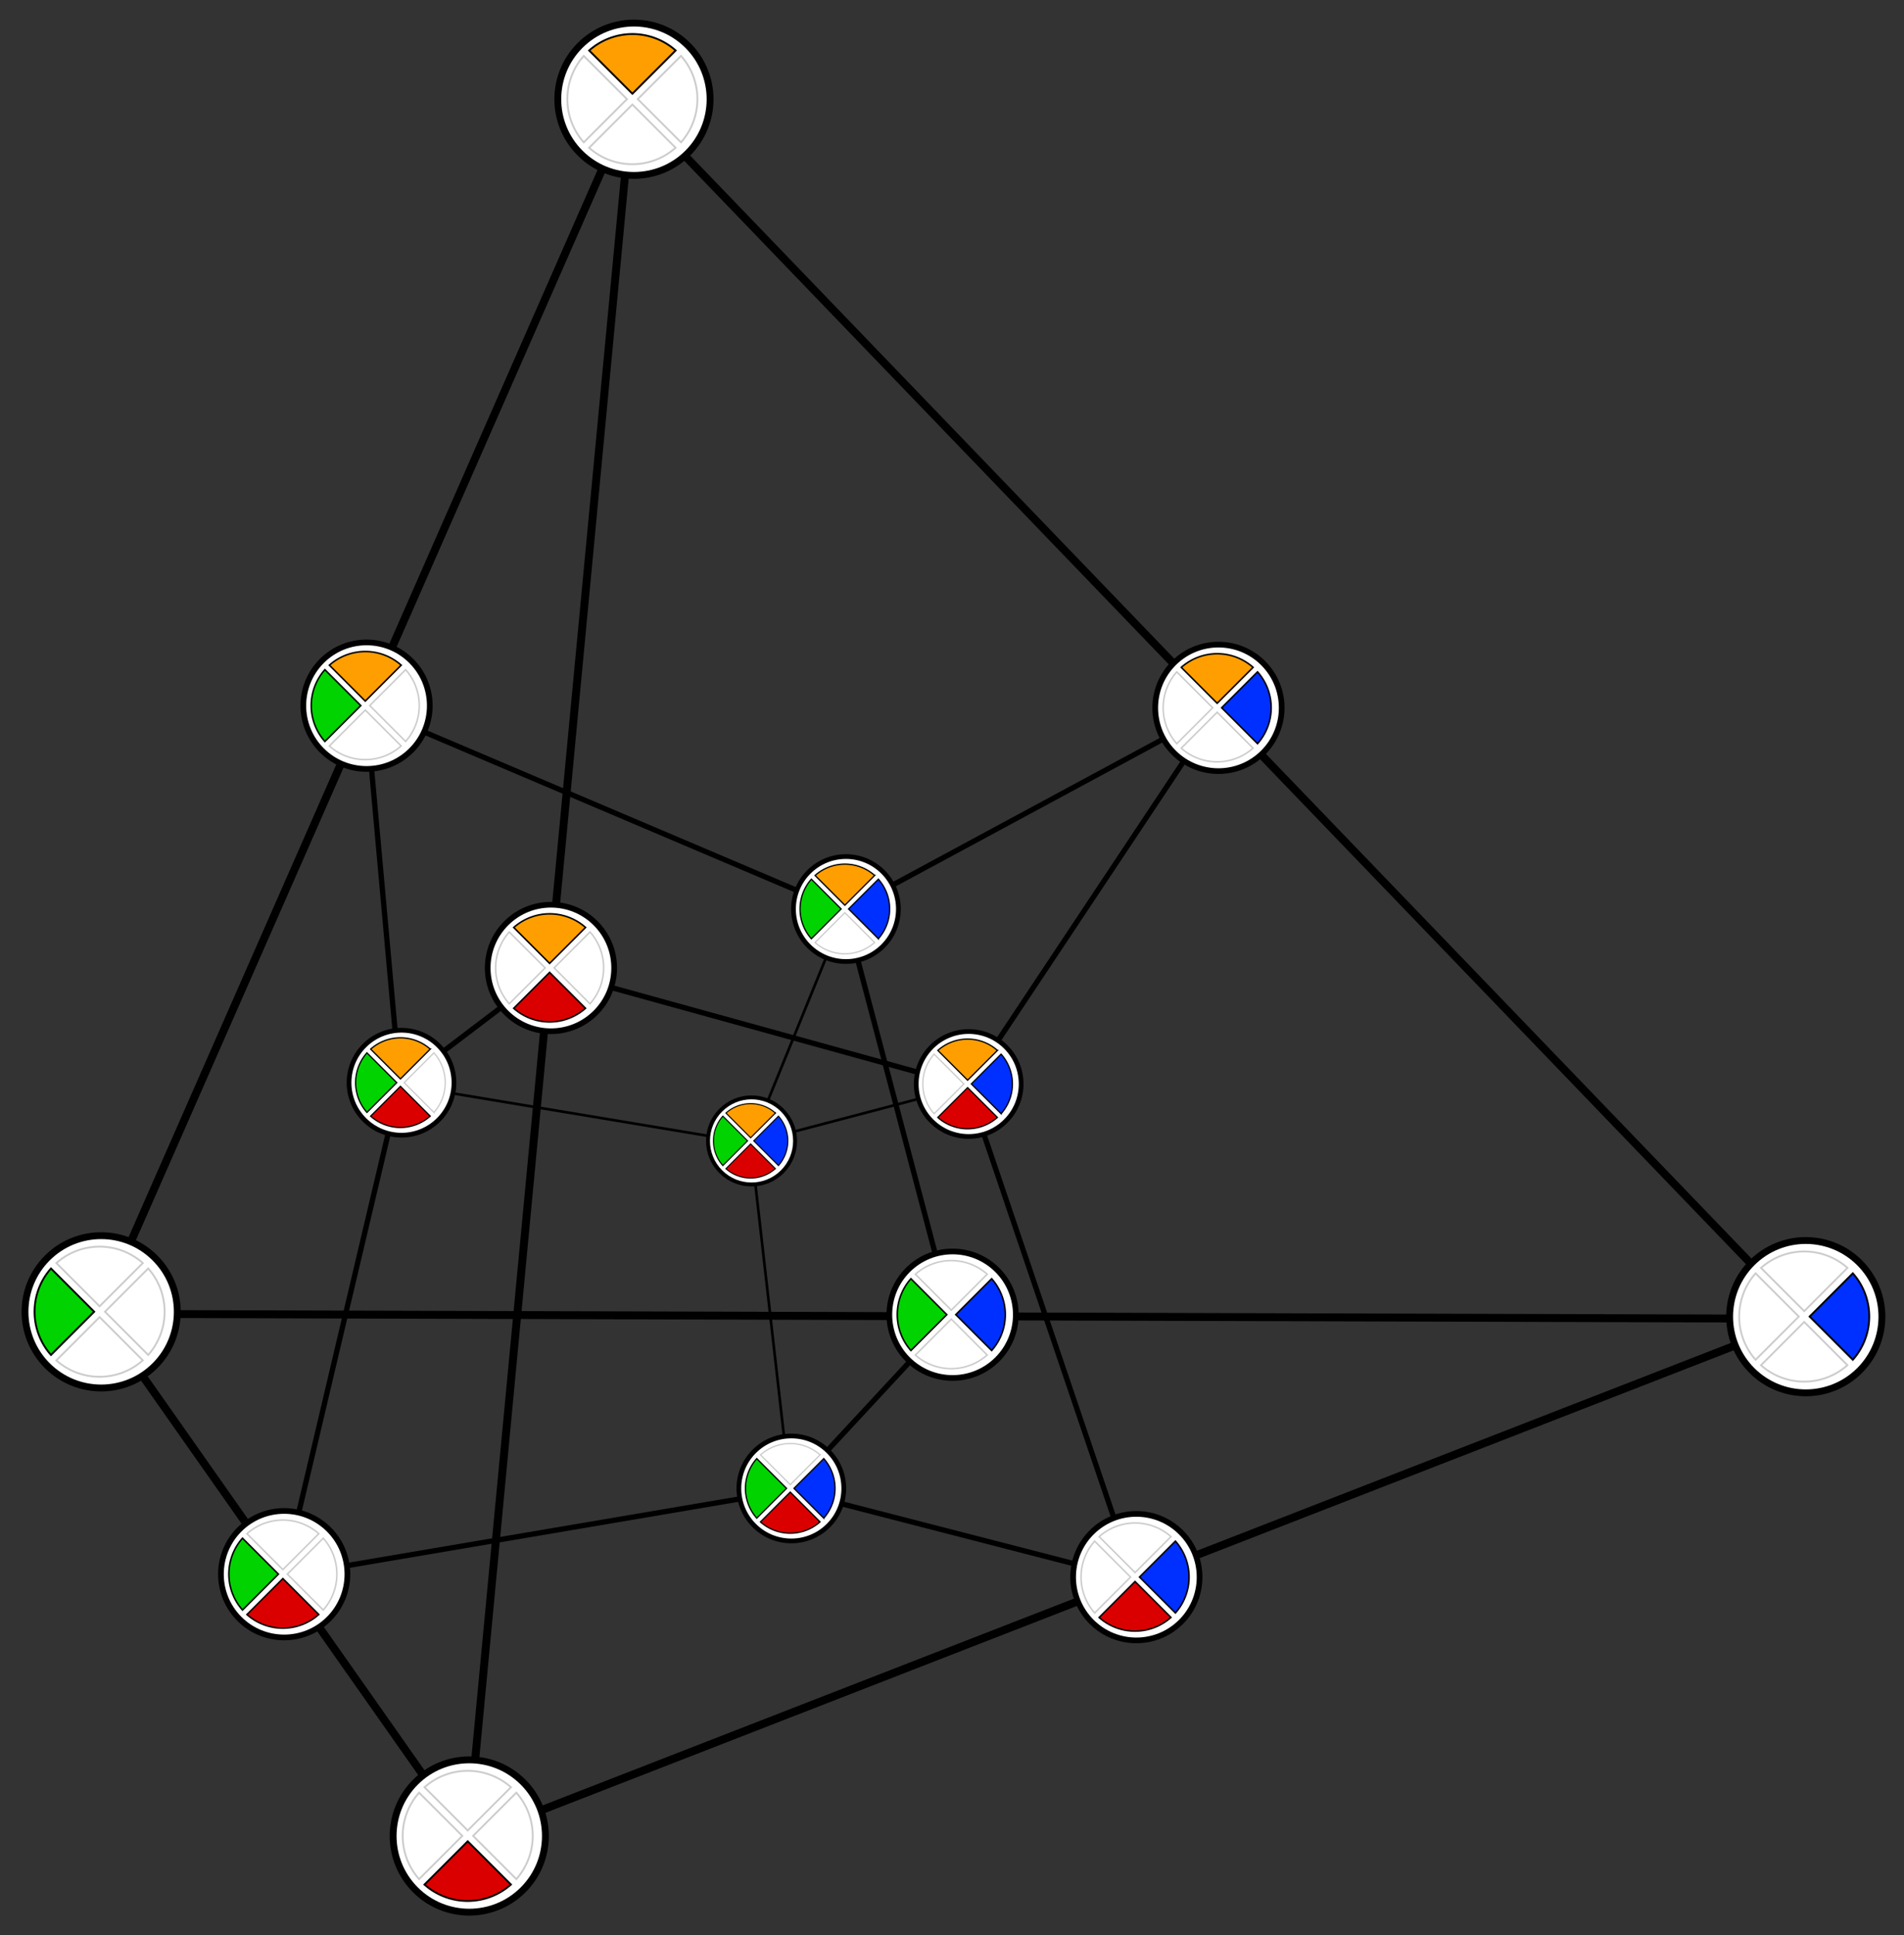 <?xml version="1.0" encoding="UTF-8" standalone="no"?>
<!-- Created with Inkscape (http://www.inkscape.org/) -->

<svg
   xmlns:dc="http://purl.org/dc/elements/1.1/"
   xmlns:cc="http://creativecommons.org/ns#"
   xmlns:rdf="http://www.w3.org/1999/02/22-rdf-syntax-ns#"
   xmlns:svg="http://www.w3.org/2000/svg"
   xmlns="http://www.w3.org/2000/svg"
   xmlns:sodipodi="http://sodipodi.sourceforge.net/DTD/sodipodi-0.dtd"
   xmlns:inkscape="http://www.inkscape.org/namespaces/inkscape"
   version="1.0"
   width="720.781"
   height="732.446"
   id="svg5788"
   sodipodi:version="0.32"
   inkscape:version="0.92.3 (2405546, 2018-03-11)"
   sodipodi:docname="Tesseract_tetrahedron_shadow_matrices_rgby.svg"
   inkscape:output_extension="org.inkscape.output.svg.inkscape"
   style="display:inline">
  <rect width="100%" height="100%" fill="#333333" stroke="none"/>
  <sodipodi:namedview
     inkscape:window-height="1412"
     inkscape:window-width="3440"
     inkscape:pageshadow="2"
     inkscape:pageopacity="0.0"
     guidetolerance="10.0"
     gridtolerance="10.0"
     objecttolerance="10.0"
     borderopacity="1.0"
     bordercolor="#666666"
     pagecolor="#ffffff"
     id="base"
     showgrid="true"
     inkscape:zoom="3.4432737"
     inkscape:cx="344.15112"
     inkscape:cy="161.19983"
     inkscape:window-x="0"
     inkscape:window-y="0"
     inkscape:current-layer="layer2"
     inkscape:snap-bbox="true"
     inkscape:snap-nodes="false"
     units="cm"
     inkscape:snap-global="false"
     showguides="true"
     inkscape:guide-bbox="true"
     inkscape:window-maximized="1"
     inkscape:snap-object-midpoints="true"
     inkscape:snap-center="false"
     inkscape:snap-bbox-midpoints="true"
     fit-margin-top="0"
     fit-margin-left="0"
     fit-margin-right="0"
     fit-margin-bottom="0" />
  <defs
     id="defs5790">
    <inkscape:path-effect
       effect="curvestitching"
       id="path-effect4606"
       strokepath="M 52.515,985.758 H 97.456"
       count="5"
       prop_scale="1"
       is_visible="true"
       startpoint_edge_variation="0;1"
       startpoint_spacing_variation="0;1"
       endpoint_edge_variation="0;1"
       endpoint_spacing_variation="0;1"
       scale_y_rel="false" />
    <inkscape:perspective
       sodipodi:type="inkscape:persp3d"
       inkscape:vp_x="0 : 375 : 1"
       inkscape:vp_y="0 : 1000 : 0"
       inkscape:vp_z="750 : 375 : 1"
       inkscape:persp3d-origin="375 : 250 : 1"
       id="perspective18" />
  </defs>
  <g
     inkscape:groupmode="layer"
     id="layer5"
     inkscape:label="edges"
     style="display:inline"
     sodipodi:insensitive="true"
     transform="translate(-5.774,-5.056)">
    <path
       inkscape:connector-curvature="0"
       style="fill:none;fill-opacity:1;fill-rule:evenodd;stroke:#000000;stroke-width:3;stroke-linecap:butt;stroke-linejoin:round;stroke-miterlimit:4;stroke-dasharray:none;stroke-opacity:1"
       d="M 245.086,43.278 688.668,504.131 182.875,700.956 43.29,502.369 Z"
       id="path2599"
       sodipodi:nodetypes="ccccc" />
    <path
       inkscape:connector-curvature="0"
       style="fill:none;fill-rule:evenodd;stroke:#000000;stroke-width:3;stroke-linecap:butt;stroke-linejoin:miter;stroke-miterlimit:4;stroke-dasharray:none;stroke-opacity:1"
       d="M 245.038,43.234 182.821,700.983"
       id="path3395"
       sodipodi:nodetypes="cc" />
    <path
       inkscape:connector-curvature="0"
       style="fill:none;fill-rule:evenodd;stroke:#000000;stroke-width:3;stroke-linecap:butt;stroke-linejoin:miter;stroke-miterlimit:4;stroke-dasharray:none;stroke-opacity:1"
       d="M 688.712,504.139 43.671,502.301"
       id="path3397"
       sodipodi:nodetypes="cc" />
    <path
       inkscape:connector-curvature="0"
       style="fill:none;fill-rule:evenodd;stroke:#000000;stroke-width:2;stroke-linecap:butt;stroke-linejoin:miter;stroke-miterlimit:4;stroke-dasharray:none;stroke-opacity:1"
       d="m 213.88,372.351 158.211,43.719"
       id="path3424"
       sodipodi:nodetypes="cc" />
    <path
       inkscape:connector-curvature="0"
       style="fill:none;fill-rule:evenodd;stroke:#000000;stroke-width:2;stroke-linecap:butt;stroke-linejoin:miter;stroke-miterlimit:4;stroke-dasharray:none;stroke-opacity:1"
       d="M 435.204,602.413 372.004,415.897"
       id="path3426"
       sodipodi:nodetypes="cc" />
    <path
       inkscape:connector-curvature="0"
       style="fill:none;fill-rule:evenodd;stroke:#000000;stroke-width:2;stroke-linecap:butt;stroke-linejoin:miter;stroke-miterlimit:4;stroke-dasharray:none;stroke-opacity:1"
       d="M 466.618,273.996 372.053,416.196"
       id="path3428"
       sodipodi:nodetypes="cc" />
    <path
       inkscape:connector-curvature="0"
       style="fill:none;fill-rule:evenodd;stroke:#000000;stroke-width:2;stroke-linecap:butt;stroke-linejoin:miter;stroke-miterlimit:4;stroke-dasharray:none;stroke-opacity:1"
       d="m 144.301,272.496 12.847,142.646"
       id="path3430"
       sodipodi:nodetypes="cc" />
    <path
       inkscape:connector-curvature="0"
       style="fill:none;fill-rule:evenodd;stroke:#000000;stroke-width:2;stroke-linecap:butt;stroke-linejoin:miter;stroke-miterlimit:4;stroke-dasharray:none;stroke-opacity:1"
       d="M 113.169,601.658 157.164,415.207"
       id="path3432"
       sodipodi:nodetypes="cc" />
    <path
       inkscape:connector-curvature="0"
       style="fill:none;fill-rule:evenodd;stroke:#000000;stroke-width:2;stroke-linecap:butt;stroke-linejoin:miter;stroke-miterlimit:4;stroke-dasharray:none;stroke-opacity:1"
       d="m 213.903,372.329 -56.8,43.164"
       id="path3434"
       sodipodi:nodetypes="cc" />
    <path
       inkscape:connector-curvature="0"
       style="fill:none;fill-rule:evenodd;stroke:#000000;stroke-width:2;stroke-linecap:butt;stroke-linejoin:miter;stroke-miterlimit:4;stroke-dasharray:none;stroke-opacity:1"
       d="M 435.143,602.741 304.858,569.138"
       id="path3436"
       sodipodi:nodetypes="cc" />
    <path
       inkscape:connector-curvature="0"
       style="fill:none;fill-rule:evenodd;stroke:#000000;stroke-width:2;stroke-linecap:butt;stroke-linejoin:miter;stroke-miterlimit:4;stroke-dasharray:none;stroke-opacity:1"
       d="m 366.185,503.135 -61.273,66.048"
       id="path3438"
       sodipodi:nodetypes="cc" />
    <path
       inkscape:connector-curvature="0"
       style="fill:none;fill-rule:evenodd;stroke:#000000;stroke-width:2;stroke-linecap:butt;stroke-linejoin:miter;stroke-miterlimit:4;stroke-dasharray:none;stroke-opacity:1"
       d="M 113.115,601.654 304.769,569.113"
       id="path3440"
       sodipodi:nodetypes="cc" />
    <path
       inkscape:connector-curvature="0"
       style="fill:none;fill-rule:evenodd;stroke:#000000;stroke-width:2;stroke-linecap:butt;stroke-linejoin:miter;stroke-miterlimit:4;stroke-dasharray:none;stroke-opacity:1"
       d="m 144.287,272.718 181.309,77.03"
       id="path3442"
       sodipodi:nodetypes="cc" />
    <path
       inkscape:connector-curvature="0"
       style="fill:none;fill-rule:evenodd;stroke:#000000;stroke-width:2;stroke-linecap:butt;stroke-linejoin:miter;stroke-miterlimit:4;stroke-dasharray:none;stroke-opacity:1"
       d="M 366.061,503.27 325.65,349.945"
       id="path3444"
       sodipodi:nodetypes="cc" />
    <path
       inkscape:connector-curvature="0"
       style="fill:none;fill-rule:evenodd;stroke:#000000;stroke-width:2;stroke-linecap:butt;stroke-linejoin:miter;stroke-miterlimit:4;stroke-dasharray:none;stroke-opacity:1"
       d="M 466.468,273.776 325.501,349.827"
       id="path3446"
       sodipodi:nodetypes="cc" />
    <path
       inkscape:connector-curvature="0"
       style="fill:none;fill-rule:evenodd;stroke:#000000;stroke-width:1;stroke-linecap:butt;stroke-linejoin:miter;stroke-miterlimit:4;stroke-dasharray:none;stroke-opacity:1"
       d="m 289.875,437.806 35.774,-87.932"
       id="path3448"
       sodipodi:nodetypes="cc" />
    <path
       inkscape:connector-curvature="0"
       style="fill:none;fill-rule:evenodd;stroke:#000000;stroke-width:1;stroke-linecap:butt;stroke-linejoin:miter;stroke-miterlimit:4;stroke-dasharray:none;stroke-opacity:1"
       d="m 157.039,415.491 132.928,22.139"
       id="path3450"
       sodipodi:nodetypes="cc" />
    <path
       inkscape:connector-curvature="0"
       style="fill:none;fill-rule:evenodd;stroke:#000000;stroke-width:1;stroke-linecap:butt;stroke-linejoin:miter;stroke-miterlimit:4;stroke-dasharray:none;stroke-opacity:1"
       d="M 304.87,569.003 289.959,437.565"
       id="path3453"
       sodipodi:nodetypes="cc" />
    <path
       inkscape:connector-curvature="0"
       style="fill:none;fill-rule:evenodd;stroke:#000000;stroke-width:1;stroke-linecap:butt;stroke-linejoin:miter;stroke-miterlimit:4;stroke-dasharray:none;stroke-opacity:1"
       d="m 289.995,437.624 81.95,-21.559"
       id="path3455"
       sodipodi:nodetypes="cc" />
  </g>
  <g
     inkscape:groupmode="layer"
     id="layer2"
     inkscape:label="vertices"
     transform="translate(-5.774,-5.056)">
    <g
       id="g1374"
       transform="matrix(1.109,0,0,1.109,751.53,-144.423)"
       style="display:inline;opacity:1;stroke-width:0.902">
      <g
         transform="matrix(0.919,-0.919,0.919,0.919,-1615.241,289.354)"
         id="g3354-3"
         style="display:inline;fill:#ffffff;fill-opacity:1;stroke-width:0.902">
        <circle
           style="opacity:1;fill:#ffffff;fill-opacity:1;stroke:#000000;stroke-width:0.135;stroke-miterlimit:4;stroke-dasharray:none;stroke-dashoffset:0;stroke-opacity:1"
           id="path3356-6"
           transform="matrix(13.333,0,0,13.333,-3483.552,-188.308)"
           cx="313.5"
           cy="56.5"
           r="1.5" />
      </g>
      <g
         transform="matrix(0.786,-0.786,0.786,0.786,-1448.125,271.944)"
         id="g3354-3-7"
         style="display:inline;fill:#ffffff;fill-opacity:1;stroke:#000000;stroke-width:0.568;stroke-miterlimit:4;stroke-dasharray:none;stroke-opacity:1">
        <path
           id="path1349"
           transform="matrix(0.904,3.6173462e-8,-3.6173462e-8,0.904,1109.126,412.57)"
           d="m -457.768,146.578 a 22.122,22.122 90 0 0 -20.76,20.758 h 20.76 z"
           style="opacity:1;fill:#ffffff;fill-opacity:1;stroke:#cccccc;stroke-width:0.628;stroke-miterlimit:4;stroke-dasharray:none;stroke-dashoffset:0;stroke-opacity:1"
           inkscape:connector-curvature="0" />
        <path
           id="path1347"
           transform="matrix(0.904,3.6173462e-8,-3.6173462e-8,0.904,1109.126,412.57)"
           d="m -455.172,146.578 v 20.758 h 20.779 a 22.122,22.122 90 0 0 -20.779,-20.758 z"
           style="opacity:1;fill:#ff9e00;fill-opacity:1;stroke:#000000;stroke-width:0.628;stroke-miterlimit:4;stroke-dasharray:none;stroke-dashoffset:0;stroke-opacity:1"
           inkscape:connector-curvature="0" />
        <path
           id="path1345"
           transform="matrix(0.904,3.6173462e-8,-3.6173462e-8,0.904,1109.126,412.57)"
           d="m -478.547,169.932 a 22.122,22.122 90 0 0 20.779,20.758 v -20.758 z"
           style="opacity:1;fill:#ffffff;fill-opacity:1;stroke:#cccccc;stroke-width:0.628;stroke-miterlimit:4;stroke-dasharray:none;stroke-dashoffset:0;stroke-opacity:1"
           inkscape:connector-curvature="0" />
        <path
           id="path3356-6-5"
           transform="matrix(0.904,3.6173462e-8,-3.6173462e-8,0.904,1109.126,412.57)"
           d="m -455.172,169.932 v 20.758 a 22.122,22.122 90 0 0 20.76,-20.758 z"
           style="opacity:1;fill:#ffffff;fill-opacity:1;stroke:#cccccc;stroke-width:0.628;stroke-miterlimit:4;stroke-dasharray:none;stroke-dashoffset:0;stroke-opacity:1"
           inkscape:connector-curvature="0" />
      </g>
    </g>
    <g
       id="g1374-3"
       transform="matrix(1.109,0,0,1.109,1195.142,316.32)"
       style="display:inline;opacity:1;stroke-width:0.902">
      <g
         transform="matrix(0.919,-0.919,0.919,0.919,-1615.241,289.354)"
         id="g3354-3-5"
         style="display:inline;fill:#ffffff;fill-opacity:1;stroke-width:0.902">
        <circle
           style="opacity:1;fill:#ffffff;fill-opacity:1;stroke:#000000;stroke-width:0.135;stroke-miterlimit:4;stroke-dasharray:none;stroke-dashoffset:0;stroke-opacity:1"
           id="path3356-6-6"
           transform="matrix(13.333,0,0,13.333,-3483.552,-188.308)"
           cx="313.5"
           cy="56.5"
           r="1.5" />
      </g>
      <g
         transform="matrix(0.786,-0.786,0.786,0.786,-1448.125,271.944)"
         id="g3354-3-7-2"
         style="display:inline;fill:#ffffff;fill-opacity:1;stroke:#000000;stroke-width:0.568;stroke-miterlimit:4;stroke-dasharray:none;stroke-opacity:1">
        <path
           id="path1349-9"
           transform="matrix(0.904,3.6173462e-8,-3.6173462e-8,0.904,1109.126,412.57)"
           d="m -457.768,146.578 a 22.122,22.122 90 0 0 -20.76,20.758 h 20.76 z"
           style="opacity:1;fill:#ffffff;fill-opacity:1;stroke:#cccccc;stroke-width:0.628;stroke-miterlimit:4;stroke-dasharray:none;stroke-dashoffset:0;stroke-opacity:1"
           inkscape:connector-curvature="0" />
        <path
           id="path1347-1"
           transform="matrix(0.904,3.6173462e-8,-3.6173462e-8,0.904,1109.126,412.57)"
           d="m -455.172,146.578 v 20.758 h 20.779 a 22.122,22.122 90 0 0 -20.779,-20.758 z"
           style="opacity:1;fill:#ffffff;fill-opacity:1;stroke:#cccccc;stroke-width:0.628;stroke-miterlimit:4;stroke-dasharray:none;stroke-dashoffset:0;stroke-opacity:1"
           inkscape:connector-curvature="0" />
        <path
           id="path1345-2"
           transform="matrix(0.904,3.6173462e-8,-3.6173462e-8,0.904,1109.126,412.57)"
           d="m -478.547,169.932 a 22.122,22.122 90 0 0 20.779,20.758 v -20.758 z"
           style="opacity:1;fill:#ffffff;fill-opacity:1;stroke:#cccccc;stroke-width:0.628;stroke-miterlimit:4;stroke-dasharray:none;stroke-dashoffset:0;stroke-opacity:1"
           inkscape:connector-curvature="0" />
        <path
           id="path3356-6-5-7"
           transform="matrix(0.904,3.6173462e-8,-3.6173462e-8,0.904,1109.126,412.57)"
           d="m -455.172,169.932 v 20.758 a 22.122,22.122 90 0 0 20.76,-20.758 z"
           style="opacity:1;fill:#0030ff;fill-opacity:1;stroke:#000000;stroke-width:0.628;stroke-miterlimit:4;stroke-dasharray:none;stroke-dashoffset:0;stroke-opacity:1"
           inkscape:connector-curvature="0" />
      </g>
    </g>
    <g
       id="g1374-0"
       transform="matrix(1.109,0,0,1.109,689.193,512.868)"
       style="display:inline;opacity:1;stroke-width:0.902">
      <g
         transform="matrix(0.919,-0.919,0.919,0.919,-1615.241,289.354)"
         id="g3354-3-9"
         style="display:inline;fill:#ffffff;fill-opacity:1;stroke-width:0.902">
        <circle
           style="opacity:1;fill:#ffffff;fill-opacity:1;stroke:#000000;stroke-width:0.135;stroke-miterlimit:4;stroke-dasharray:none;stroke-dashoffset:0;stroke-opacity:1"
           id="path3356-6-3"
           transform="matrix(13.333,0,0,13.333,-3483.552,-188.308)"
           cx="313.5"
           cy="56.5"
           r="1.5" />
      </g>
      <g
         transform="matrix(0.786,-0.786,0.786,0.786,-1448.125,271.944)"
         id="g3354-3-7-6"
         style="display:inline;fill:#ffffff;fill-opacity:1;stroke:#000000;stroke-width:0.568;stroke-miterlimit:4;stroke-dasharray:none;stroke-opacity:1">
        <path
           id="path1349-0"
           transform="matrix(0.904,3.6173462e-8,-3.6173462e-8,0.904,1109.126,412.57)"
           d="m -457.768,146.578 a 22.122,22.122 90 0 0 -20.76,20.758 h 20.76 z"
           style="opacity:1;fill:#ffffff;fill-opacity:1;stroke:#cccccc;stroke-width:0.628;stroke-miterlimit:4;stroke-dasharray:none;stroke-dashoffset:0;stroke-opacity:1"
           inkscape:connector-curvature="0" />
        <path
           id="path1347-6"
           transform="matrix(0.904,3.6173462e-8,-3.6173462e-8,0.904,1109.126,412.57)"
           d="m -455.172,146.578 v 20.758 h 20.779 a 22.122,22.122 90 0 0 -20.779,-20.758 z"
           style="opacity:1;fill:#ffffff;fill-opacity:1;stroke:#cccccc;stroke-width:0.628;stroke-miterlimit:4;stroke-dasharray:none;stroke-dashoffset:0;stroke-opacity:1"
           inkscape:connector-curvature="0" />
        <path
           id="path1345-26"
           transform="matrix(0.904,3.6173462e-8,-3.6173462e-8,0.904,1109.126,412.57)"
           d="m -478.547,169.932 a 22.122,22.122 90 0 0 20.779,20.758 v -20.758 z"
           style="opacity:1;fill:#db0000;fill-opacity:1;stroke:#000000;stroke-width:0.628;stroke-miterlimit:4;stroke-dasharray:none;stroke-dashoffset:0;stroke-opacity:1"
           inkscape:connector-curvature="0" />
        <path
           id="path3356-6-5-1"
           transform="matrix(0.904,3.6173462e-8,-3.6173462e-8,0.904,1109.126,412.57)"
           d="m -455.172,169.932 v 20.758 a 22.122,22.122 90 0 0 20.76,-20.758 z"
           style="opacity:1;fill:#ffffff;fill-opacity:1;stroke:#cccccc;stroke-width:0.628;stroke-miterlimit:4;stroke-dasharray:none;stroke-dashoffset:0;stroke-opacity:1"
           inkscape:connector-curvature="0" />
      </g>
    </g>
    <g
       id="g1374-8"
       transform="matrix(1.109,0,0,1.109,549.837,314.488)"
       style="display:inline;opacity:1;stroke-width:0.902">
      <g
         transform="matrix(0.919,-0.919,0.919,0.919,-1615.241,289.354)"
         id="g3354-3-79"
         style="display:inline;fill:#ffffff;fill-opacity:1;stroke-width:0.902">
        <circle
           style="opacity:1;fill:#ffffff;fill-opacity:1;stroke:#000000;stroke-width:0.135;stroke-miterlimit:4;stroke-dasharray:none;stroke-dashoffset:0;stroke-opacity:1"
           id="path3356-6-2"
           transform="matrix(13.333,0,0,13.333,-3483.552,-188.308)"
           cx="313.5"
           cy="56.5"
           r="1.5" />
      </g>
      <g
         transform="matrix(0.786,-0.786,0.786,0.786,-1448.125,271.944)"
         id="g3354-3-7-0"
         style="display:inline;fill:#ffffff;fill-opacity:1;stroke:#000000;stroke-width:0.568;stroke-miterlimit:4;stroke-dasharray:none;stroke-opacity:1">
        <path
           id="path1349-2"
           transform="matrix(0.904,3.6173462e-8,-3.6173462e-8,0.904,1109.126,412.57)"
           d="m -457.768,146.578 a 22.122,22.122 90 0 0 -20.76,20.758 h 20.76 z"
           style="opacity:1;fill:#00d300;fill-opacity:1;stroke:#000000;stroke-width:0.628;stroke-miterlimit:4;stroke-dasharray:none;stroke-dashoffset:0;stroke-opacity:1"
           inkscape:connector-curvature="0" />
        <path
           id="path1347-3"
           transform="matrix(0.904,3.6173462e-8,-3.6173462e-8,0.904,1109.126,412.57)"
           d="m -455.172,146.578 v 20.758 h 20.779 a 22.122,22.122 90 0 0 -20.779,-20.758 z"
           style="opacity:1;fill:#ffffff;fill-opacity:1;stroke:#cccccc;stroke-width:0.628;stroke-miterlimit:4;stroke-dasharray:none;stroke-dashoffset:0;stroke-opacity:1"
           inkscape:connector-curvature="0" />
        <path
           id="path1345-7"
           transform="matrix(0.904,3.6173462e-8,-3.6173462e-8,0.904,1109.126,412.57)"
           d="m -478.547,169.932 a 22.122,22.122 90 0 0 20.779,20.758 v -20.758 z"
           style="opacity:1;fill:#ffffff;fill-opacity:1;stroke:#cccccc;stroke-width:0.628;stroke-miterlimit:4;stroke-dasharray:none;stroke-dashoffset:0;stroke-opacity:1"
           inkscape:connector-curvature="0" />
        <path
           id="path3356-6-5-5"
           transform="matrix(0.904,3.6173462e-8,-3.6173462e-8,0.904,1109.126,412.57)"
           d="m -455.172,169.932 v 20.758 a 22.122,22.122 90 0 0 20.76,-20.758 z"
           style="opacity:1;fill:#ffffff;fill-opacity:1;stroke:#cccccc;stroke-width:0.628;stroke-miterlimit:4;stroke-dasharray:none;stroke-dashoffset:0;stroke-opacity:1"
           inkscape:connector-curvature="0" />
      </g>
    </g>
    <g
       id="g1374-9"
       transform="matrix(0.921,0,0,0.921,564.569,116.792)"
       style="display:inline;opacity:1;stroke-width:0.902">
      <g
         transform="matrix(0.919,-0.919,0.919,0.919,-1615.241,289.354)"
         id="g3354-3-2"
         style="display:inline;fill:#ffffff;fill-opacity:1;stroke-width:0.902">
        <circle
           style="opacity:1;fill:#ffffff;fill-opacity:1;stroke:#000000;stroke-width:0.135;stroke-miterlimit:4;stroke-dasharray:none;stroke-dashoffset:0;stroke-opacity:1"
           id="path3356-6-28"
           transform="matrix(13.333,0,0,13.333,-3483.552,-188.308)"
           cx="313.5"
           cy="56.5"
           r="1.5" />
      </g>
      <g
         transform="matrix(0.786,-0.786,0.786,0.786,-1448.125,271.944)"
         id="g3354-3-7-9"
         style="display:inline;fill:#ffffff;fill-opacity:1;stroke:#000000;stroke-width:0.568;stroke-miterlimit:4;stroke-dasharray:none;stroke-opacity:1">
        <path
           id="path1349-7"
           transform="matrix(0.904,3.6173462e-8,-3.6173462e-8,0.904,1109.126,412.57)"
           d="m -457.768,146.578 a 22.122,22.122 90 0 0 -20.76,20.758 h 20.76 z"
           style="opacity:1;fill:#00d300;fill-opacity:1;stroke:#000000;stroke-width:0.628;stroke-miterlimit:4;stroke-dasharray:none;stroke-dashoffset:0;stroke-opacity:1"
           inkscape:connector-curvature="0" />
        <path
           id="path1347-36"
           transform="matrix(0.904,3.6173462e-8,-3.6173462e-8,0.904,1109.126,412.57)"
           d="m -455.172,146.578 v 20.758 h 20.779 a 22.122,22.122 90 0 0 -20.779,-20.758 z"
           style="opacity:1;fill:#ff9e00;fill-opacity:1;stroke:#000000;stroke-width:0.628;stroke-miterlimit:4;stroke-dasharray:none;stroke-dashoffset:0;stroke-opacity:1"
           inkscape:connector-curvature="0" />
        <path
           id="path1345-1"
           transform="matrix(0.904,3.6173462e-8,-3.6173462e-8,0.904,1109.126,412.57)"
           d="m -478.547,169.932 a 22.122,22.122 90 0 0 20.779,20.758 v -20.758 z"
           style="opacity:1;fill:#ffffff;fill-opacity:1;stroke:#cccccc;stroke-width:0.628;stroke-miterlimit:4;stroke-dasharray:none;stroke-dashoffset:0;stroke-opacity:1"
           inkscape:connector-curvature="0" />
        <path
           id="path3356-6-5-2"
           transform="matrix(0.904,3.6173462e-8,-3.6173462e-8,0.904,1109.126,412.57)"
           d="m -455.172,169.932 v 20.758 a 22.122,22.122 90 0 0 20.76,-20.758 z"
           style="opacity:1;fill:#ffffff;fill-opacity:1;stroke:#cccccc;stroke-width:0.628;stroke-miterlimit:4;stroke-dasharray:none;stroke-dashoffset:0;stroke-opacity:1"
           inkscape:connector-curvature="0" />
      </g>
    </g>
    <g
       id="g1374-9-9"
       transform="matrix(0.921,0,0,0.921,887.07,117.624)"
       style="display:inline;opacity:1;stroke-width:0.902">
      <g
         transform="matrix(0.919,-0.919,0.919,0.919,-1615.241,289.354)"
         id="g3354-3-2-3"
         style="display:inline;fill:#ffffff;fill-opacity:1;stroke-width:0.902">
        <circle
           style="opacity:1;fill:#ffffff;fill-opacity:1;stroke:#000000;stroke-width:0.135;stroke-miterlimit:4;stroke-dasharray:none;stroke-dashoffset:0;stroke-opacity:1"
           id="path3356-6-28-1"
           transform="matrix(13.333,0,0,13.333,-3483.552,-188.308)"
           cx="313.5"
           cy="56.5"
           r="1.5" />
      </g>
      <g
         transform="matrix(0.786,-0.786,0.786,0.786,-1448.125,271.944)"
         id="g3354-3-7-9-9"
         style="display:inline;fill:#ffffff;fill-opacity:1;stroke:#000000;stroke-width:0.568;stroke-miterlimit:4;stroke-dasharray:none;stroke-opacity:1">
        <path
           id="path1349-7-4"
           transform="matrix(0.904,3.6173462e-8,-3.6173462e-8,0.904,1109.126,412.57)"
           d="m -457.768,146.578 a 22.122,22.122 90 0 0 -20.76,20.758 h 20.76 z"
           style="opacity:1;fill:#ffffff;fill-opacity:1;stroke:#cccccc;stroke-width:0.628;stroke-miterlimit:4;stroke-dasharray:none;stroke-dashoffset:0;stroke-opacity:1"
           inkscape:connector-curvature="0" />
        <path
           id="path1347-36-7"
           transform="matrix(0.904,3.6173462e-8,-3.6173462e-8,0.904,1109.126,412.57)"
           d="m -455.172,146.578 v 20.758 h 20.779 a 22.122,22.122 90 0 0 -20.779,-20.758 z"
           style="opacity:1;fill:#ff9e00;fill-opacity:1;stroke:#000000;stroke-width:0.628;stroke-miterlimit:4;stroke-dasharray:none;stroke-dashoffset:0;stroke-opacity:1"
           inkscape:connector-curvature="0" />
        <path
           id="path1345-1-8"
           transform="matrix(0.904,3.6173462e-8,-3.6173462e-8,0.904,1109.126,412.57)"
           d="m -478.547,169.932 a 22.122,22.122 90 0 0 20.779,20.758 v -20.758 z"
           style="opacity:1;fill:#ffffff;fill-opacity:1;stroke:#cccccc;stroke-width:0.628;stroke-miterlimit:4;stroke-dasharray:none;stroke-dashoffset:0;stroke-opacity:1"
           inkscape:connector-curvature="0" />
        <path
           id="path3356-6-5-2-4"
           transform="matrix(0.904,3.6173462e-8,-3.6173462e-8,0.904,1109.126,412.57)"
           d="m -455.172,169.932 v 20.758 a 22.122,22.122 90 0 0 20.76,-20.758 z"
           style="opacity:1;fill:#0030ff;fill-opacity:1;stroke:#000000;stroke-width:0.628;stroke-miterlimit:4;stroke-dasharray:none;stroke-dashoffset:0;stroke-opacity:1"
           inkscape:connector-curvature="0" />
      </g>
    </g>
    <g
       id="g1374-9-5"
       transform="matrix(0.921,0,0,0.921,533.38,445.492)"
       style="display:inline;opacity:1;stroke-width:0.902">
      <g
         transform="matrix(0.919,-0.919,0.919,0.919,-1615.241,289.354)"
         id="g3354-3-2-0"
         style="display:inline;fill:#ffffff;fill-opacity:1;stroke-width:0.902">
        <circle
           style="opacity:1;fill:#ffffff;fill-opacity:1;stroke:#000000;stroke-width:0.135;stroke-miterlimit:4;stroke-dasharray:none;stroke-dashoffset:0;stroke-opacity:1"
           id="path3356-6-28-3"
           transform="matrix(13.333,0,0,13.333,-3483.552,-188.308)"
           cx="313.5"
           cy="56.5"
           r="1.5" />
      </g>
      <g
         transform="matrix(0.786,-0.786,0.786,0.786,-1448.125,271.944)"
         id="g3354-3-7-9-6"
         style="display:inline;fill:#ffffff;fill-opacity:1;stroke:#000000;stroke-width:0.568;stroke-miterlimit:4;stroke-dasharray:none;stroke-opacity:1">
        <path
           id="path1349-7-1"
           transform="matrix(0.904,3.6173462e-8,-3.6173462e-8,0.904,1109.126,412.57)"
           d="m -457.768,146.578 a 22.122,22.122 90 0 0 -20.76,20.758 h 20.76 z"
           style="opacity:1;fill:#00d300;fill-opacity:1;stroke:#000000;stroke-width:0.628;stroke-miterlimit:4;stroke-dasharray:none;stroke-dashoffset:0;stroke-opacity:1"
           inkscape:connector-curvature="0" />
        <path
           id="path1347-36-0"
           transform="matrix(0.904,3.6173462e-8,-3.6173462e-8,0.904,1109.126,412.57)"
           d="m -455.172,146.578 v 20.758 h 20.779 a 22.122,22.122 90 0 0 -20.779,-20.758 z"
           style="opacity:1;fill:#ffffff;fill-opacity:1;stroke:#cccccc;stroke-width:0.628;stroke-miterlimit:4;stroke-dasharray:none;stroke-dashoffset:0;stroke-opacity:1"
           inkscape:connector-curvature="0" />
        <path
           id="path1345-1-6"
           transform="matrix(0.904,3.6173462e-8,-3.6173462e-8,0.904,1109.126,412.57)"
           d="m -478.547,169.932 a 22.122,22.122 90 0 0 20.779,20.758 v -20.758 z"
           style="opacity:1;fill:#db0000;fill-opacity:1;stroke:#000000;stroke-width:0.628;stroke-miterlimit:4;stroke-dasharray:none;stroke-dashoffset:0;stroke-opacity:1"
           inkscape:connector-curvature="0" />
        <path
           id="path3356-6-5-2-3"
           transform="matrix(0.904,3.6173462e-8,-3.6173462e-8,0.904,1109.126,412.57)"
           d="m -455.172,169.932 v 20.758 a 22.122,22.122 90 0 0 20.76,-20.758 z"
           style="opacity:1;fill:#ffffff;fill-opacity:1;stroke:#cccccc;stroke-width:0.628;stroke-miterlimit:4;stroke-dasharray:none;stroke-dashoffset:0;stroke-opacity:1"
           inkscape:connector-curvature="0" />
      </g>
    </g>
    <g
       id="g1374-9-2"
       transform="matrix(0.921,0,0,0.921,855.982,446.605)"
       style="display:inline;opacity:1;stroke-width:0.902">
      <g
         transform="matrix(0.919,-0.919,0.919,0.919,-1615.241,289.354)"
         id="g3354-3-2-06"
         style="display:inline;fill:#ffffff;fill-opacity:1;stroke-width:0.902">
        <circle
           style="opacity:1;fill:#ffffff;fill-opacity:1;stroke:#000000;stroke-width:0.135;stroke-miterlimit:4;stroke-dasharray:none;stroke-dashoffset:0;stroke-opacity:1"
           id="path3356-6-28-15"
           transform="matrix(13.333,0,0,13.333,-3483.552,-188.308)"
           cx="313.5"
           cy="56.5"
           r="1.5" />
      </g>
      <g
         transform="matrix(0.786,-0.786,0.786,0.786,-1448.125,271.944)"
         id="g3354-3-7-9-5"
         style="display:inline;fill:#ffffff;fill-opacity:1;stroke:#000000;stroke-width:0.568;stroke-miterlimit:4;stroke-dasharray:none;stroke-opacity:1">
        <path
           id="path1349-7-47"
           transform="matrix(0.904,3.6173462e-8,-3.6173462e-8,0.904,1109.126,412.57)"
           d="m -457.768,146.578 a 22.122,22.122 90 0 0 -20.76,20.758 h 20.76 z"
           style="opacity:1;fill:#ffffff;fill-opacity:1;stroke:#cccccc;stroke-width:0.628;stroke-miterlimit:4;stroke-dasharray:none;stroke-dashoffset:0;stroke-opacity:1"
           inkscape:connector-curvature="0" />
        <path
           id="path1347-36-6"
           transform="matrix(0.904,3.6173462e-8,-3.6173462e-8,0.904,1109.126,412.57)"
           d="m -455.172,146.578 v 20.758 h 20.779 a 22.122,22.122 90 0 0 -20.779,-20.758 z"
           style="opacity:1;fill:#ffffff;fill-opacity:1;stroke:#cccccc;stroke-width:0.628;stroke-miterlimit:4;stroke-dasharray:none;stroke-dashoffset:0;stroke-opacity:1"
           inkscape:connector-curvature="0" />
        <path
           id="path1345-1-5"
           transform="matrix(0.904,3.6173462e-8,-3.6173462e-8,0.904,1109.126,412.57)"
           d="m -478.547,169.932 a 22.122,22.122 90 0 0 20.779,20.758 v -20.758 z"
           style="opacity:1;fill:#db0000;fill-opacity:1;stroke:#000000;stroke-width:0.628;stroke-miterlimit:4;stroke-dasharray:none;stroke-dashoffset:0;stroke-opacity:1"
           inkscape:connector-curvature="0" />
        <path
           id="path3356-6-5-2-6"
           transform="matrix(0.904,3.6173462e-8,-3.6173462e-8,0.904,1109.126,412.57)"
           d="m -455.172,169.932 v 20.758 a 22.122,22.122 90 0 0 20.76,-20.758 z"
           style="opacity:1;fill:#0030ff;fill-opacity:1;stroke:#000000;stroke-width:0.628;stroke-miterlimit:4;stroke-dasharray:none;stroke-dashoffset:0;stroke-opacity:1"
           inkscape:connector-curvature="0" />
      </g>
    </g>
    <g
       id="g1374-9-93"
       transform="matrix(0.921,0,0,0.921,634.365,216.065)"
       style="display:inline;opacity:1;stroke-width:0.902">
      <g
         transform="matrix(0.919,-0.919,0.919,0.919,-1615.241,289.354)"
         id="g3354-3-2-7"
         style="display:inline;fill:#ffffff;fill-opacity:1;stroke-width:0.902">
        <circle
           style="opacity:1;fill:#ffffff;fill-opacity:1;stroke:#000000;stroke-width:0.135;stroke-miterlimit:4;stroke-dasharray:none;stroke-dashoffset:0;stroke-opacity:1"
           id="path3356-6-28-4"
           transform="matrix(13.333,0,0,13.333,-3483.552,-188.308)"
           cx="313.5"
           cy="56.5"
           r="1.5" />
      </g>
      <g
         transform="matrix(0.786,-0.786,0.786,0.786,-1448.125,271.944)"
         id="g3354-3-7-9-52"
         style="display:inline;fill:#ffffff;fill-opacity:1;stroke:#000000;stroke-width:0.568;stroke-miterlimit:4;stroke-dasharray:none;stroke-opacity:1">
        <path
           id="path1349-7-5"
           transform="matrix(0.904,3.6173462e-8,-3.6173462e-8,0.904,1109.126,412.57)"
           d="m -457.768,146.578 a 22.122,22.122 90 0 0 -20.76,20.758 h 20.76 z"
           style="opacity:1;fill:#ffffff;fill-opacity:1;stroke:#cccccc;stroke-width:0.628;stroke-miterlimit:4;stroke-dasharray:none;stroke-dashoffset:0;stroke-opacity:1"
           inkscape:connector-curvature="0" />
        <path
           id="path1347-36-4"
           transform="matrix(0.904,3.6173462e-8,-3.6173462e-8,0.904,1109.126,412.57)"
           d="m -455.172,146.578 v 20.758 h 20.779 a 22.122,22.122 90 0 0 -20.779,-20.758 z"
           style="opacity:1;fill:#ff9e00;fill-opacity:1;stroke:#000000;stroke-width:0.628;stroke-miterlimit:4;stroke-dasharray:none;stroke-dashoffset:0;stroke-opacity:1"
           inkscape:connector-curvature="0" />
        <path
           id="path1345-1-7"
           transform="matrix(0.904,3.6173462e-8,-3.6173462e-8,0.904,1109.126,412.57)"
           d="m -478.547,169.932 a 22.122,22.122 90 0 0 20.779,20.758 v -20.758 z"
           style="opacity:1;fill:#db0000;fill-opacity:1;stroke:#000000;stroke-width:0.628;stroke-miterlimit:4;stroke-dasharray:none;stroke-dashoffset:0;stroke-opacity:1"
           inkscape:connector-curvature="0" />
        <path
           id="path3356-6-5-2-44"
           transform="matrix(0.904,3.6173462e-8,-3.6173462e-8,0.904,1109.126,412.57)"
           d="m -455.172,169.932 v 20.758 a 22.122,22.122 90 0 0 20.76,-20.758 z"
           style="opacity:1;fill:#ffffff;fill-opacity:1;stroke:#cccccc;stroke-width:0.628;stroke-miterlimit:4;stroke-dasharray:none;stroke-dashoffset:0;stroke-opacity:1"
           inkscape:connector-curvature="0" />
      </g>
    </g>
    <g
       id="g1374-9-3"
       transform="matrix(0.921,0,0,0.921,786.415,347.288)"
       style="display:inline;opacity:1;stroke-width:0.902">
      <g
         transform="matrix(0.919,-0.919,0.919,0.919,-1615.241,289.354)"
         id="g3354-3-2-07"
         style="display:inline;fill:#ffffff;fill-opacity:1;stroke-width:0.902">
        <circle
           style="opacity:1;fill:#ffffff;fill-opacity:1;stroke:#000000;stroke-width:0.135;stroke-miterlimit:4;stroke-dasharray:none;stroke-dashoffset:0;stroke-opacity:1"
           id="path3356-6-28-8"
           transform="matrix(13.333,0,0,13.333,-3483.552,-188.308)"
           cx="313.5"
           cy="56.5"
           r="1.5" />
      </g>
      <g
         transform="matrix(0.786,-0.786,0.786,0.786,-1448.125,271.944)"
         id="g3354-3-7-9-68"
         style="display:inline;fill:#ffffff;fill-opacity:1;stroke:#000000;stroke-width:0.568;stroke-miterlimit:4;stroke-dasharray:none;stroke-opacity:1">
        <path
           id="path1349-7-8"
           transform="matrix(0.904,3.6173462e-8,-3.6173462e-8,0.904,1109.126,412.57)"
           d="m -457.768,146.578 a 22.122,22.122 90 0 0 -20.76,20.758 h 20.76 z"
           style="opacity:1;fill:#00d300;fill-opacity:1;stroke:#000000;stroke-width:0.628;stroke-miterlimit:4;stroke-dasharray:none;stroke-dashoffset:0;stroke-opacity:1"
           inkscape:connector-curvature="0" />
        <path
           id="path1347-36-43"
           transform="matrix(0.904,3.6173462e-8,-3.6173462e-8,0.904,1109.126,412.57)"
           d="m -455.172,146.578 v 20.758 h 20.779 a 22.122,22.122 90 0 0 -20.779,-20.758 z"
           style="opacity:1;fill:#ffffff;fill-opacity:1;stroke:#cccccc;stroke-width:0.628;stroke-miterlimit:4;stroke-dasharray:none;stroke-dashoffset:0;stroke-opacity:1"
           inkscape:connector-curvature="0" />
        <path
           id="path1345-1-1"
           transform="matrix(0.904,3.6173462e-8,-3.6173462e-8,0.904,1109.126,412.57)"
           d="m -478.547,169.932 a 22.122,22.122 90 0 0 20.779,20.758 v -20.758 z"
           style="opacity:1;fill:#ffffff;fill-opacity:1;stroke:#cccccc;stroke-width:0.628;stroke-miterlimit:4;stroke-dasharray:none;stroke-dashoffset:0;stroke-opacity:1"
           inkscape:connector-curvature="0" />
        <path
           id="path3356-6-5-2-49"
           transform="matrix(0.904,3.6173462e-8,-3.6173462e-8,0.904,1109.126,412.57)"
           d="m -455.172,169.932 v 20.758 a 22.122,22.122 90 0 0 20.76,-20.758 z"
           style="opacity:1;fill:#0030ff;fill-opacity:1;stroke:#000000;stroke-width:0.628;stroke-miterlimit:4;stroke-dasharray:none;stroke-dashoffset:0;stroke-opacity:1"
           inkscape:connector-curvature="0" />
      </g>
    </g>
    <g
       id="g1374-9-3-2"
       transform="matrix(0.764,0,0,0.764,506.2,285.965)"
       style="display:inline;opacity:1;stroke-width:0.902">
      <g
         transform="matrix(0.919,-0.919,0.919,0.919,-1615.241,289.354)"
         id="g3354-3-2-07-0"
         style="display:inline;fill:#ffffff;fill-opacity:1;stroke-width:0.902">
        <circle
           style="opacity:1;fill:#ffffff;fill-opacity:1;stroke:#000000;stroke-width:0.135;stroke-miterlimit:4;stroke-dasharray:none;stroke-dashoffset:0;stroke-opacity:1"
           id="path3356-6-28-8-6"
           transform="matrix(13.333,0,0,13.333,-3483.552,-188.308)"
           cx="313.5"
           cy="56.5"
           r="1.5" />
      </g>
      <g
         transform="matrix(0.786,-0.786,0.786,0.786,-1448.125,271.944)"
         id="g3354-3-7-9-68-8"
         style="display:inline;fill:#ffffff;fill-opacity:1;stroke:#000000;stroke-width:0.568;stroke-miterlimit:4;stroke-dasharray:none;stroke-opacity:1">
        <path
           id="path1349-7-8-9"
           transform="matrix(0.904,3.6173462e-8,-3.6173462e-8,0.904,1109.126,412.57)"
           d="m -457.768,146.578 a 22.122,22.122 90 0 0 -20.76,20.758 h 20.76 z"
           style="opacity:1;fill:#00d300;fill-opacity:1;stroke:#000000;stroke-width:0.628;stroke-miterlimit:4;stroke-dasharray:none;stroke-dashoffset:0;stroke-opacity:1"
           inkscape:connector-curvature="0" />
        <path
           id="path1347-36-43-2"
           transform="matrix(0.904,3.6173462e-8,-3.6173462e-8,0.904,1109.126,412.57)"
           d="m -455.172,146.578 v 20.758 h 20.779 a 22.122,22.122 90 0 0 -20.779,-20.758 z"
           style="opacity:1;fill:#ff9e00;fill-opacity:1;stroke:#000000;stroke-width:0.628;stroke-miterlimit:4;stroke-dasharray:none;stroke-dashoffset:0;stroke-opacity:1"
           inkscape:connector-curvature="0" />
        <path
           id="path1345-1-1-6"
           transform="matrix(0.904,3.6173462e-8,-3.6173462e-8,0.904,1109.126,412.57)"
           d="m -478.547,169.932 a 22.122,22.122 90 0 0 20.779,20.758 v -20.758 z"
           style="opacity:1;fill:#db0000;fill-opacity:1;stroke:#000000;stroke-width:0.628;stroke-miterlimit:4;stroke-dasharray:none;stroke-dashoffset:0;stroke-opacity:1"
           inkscape:connector-curvature="0" />
        <path
           id="path3356-6-5-2-49-6"
           transform="matrix(0.904,3.6173462e-8,-3.6173462e-8,0.904,1109.126,412.57)"
           d="m -455.172,169.932 v 20.758 a 22.122,22.122 90 0 0 20.76,-20.758 z"
           style="opacity:1;fill:#ffffff;fill-opacity:1;stroke:#cccccc;stroke-width:0.628;stroke-miterlimit:4;stroke-dasharray:none;stroke-dashoffset:0;stroke-opacity:1"
           inkscape:connector-curvature="0" />
      </g>
    </g>
    <g
       id="g1374-9-3-2-4"
       transform="matrix(0.764,0,0,0.764,674.442,220.239)"
       style="display:inline;opacity:1;stroke-width:0.902">
      <g
         transform="matrix(0.919,-0.919,0.919,0.919,-1615.241,289.354)"
         id="g3354-3-2-07-0-9"
         style="display:inline;fill:#ffffff;fill-opacity:1;stroke-width:0.902">
        <circle
           style="opacity:1;fill:#ffffff;fill-opacity:1;stroke:#000000;stroke-width:0.135;stroke-miterlimit:4;stroke-dasharray:none;stroke-dashoffset:0;stroke-opacity:1"
           id="path3356-6-28-8-6-5"
           transform="matrix(13.333,0,0,13.333,-3483.552,-188.308)"
           cx="313.5"
           cy="56.5"
           r="1.5" />
      </g>
      <g
         transform="matrix(0.786,-0.786,0.786,0.786,-1448.125,271.944)"
         id="g3354-3-7-9-68-8-0"
         style="display:inline;fill:#ffffff;fill-opacity:1;stroke:#000000;stroke-width:0.568;stroke-miterlimit:4;stroke-dasharray:none;stroke-opacity:1">
        <path
           id="path1349-7-8-9-4"
           transform="matrix(0.904,3.6173462e-8,-3.6173462e-8,0.904,1109.126,412.57)"
           d="m -457.768,146.578 a 22.122,22.122 90 0 0 -20.76,20.758 h 20.76 z"
           style="opacity:1;fill:#00d300;fill-opacity:1;stroke:#000000;stroke-width:0.628;stroke-miterlimit:4;stroke-dasharray:none;stroke-dashoffset:0;stroke-opacity:1"
           inkscape:connector-curvature="0" />
        <path
           id="path1347-36-43-2-8"
           transform="matrix(0.904,3.6173462e-8,-3.6173462e-8,0.904,1109.126,412.57)"
           d="m -455.172,146.578 v 20.758 h 20.779 a 22.122,22.122 90 0 0 -20.779,-20.758 z"
           style="opacity:1;fill:#ff9e00;fill-opacity:1;stroke:#000000;stroke-width:0.628;stroke-miterlimit:4;stroke-dasharray:none;stroke-dashoffset:0;stroke-opacity:1"
           inkscape:connector-curvature="0" />
        <path
           id="path1345-1-1-6-7"
           transform="matrix(0.904,3.6173462e-8,-3.6173462e-8,0.904,1109.126,412.57)"
           d="m -478.547,169.932 a 22.122,22.122 90 0 0 20.779,20.758 v -20.758 z"
           style="opacity:1;fill:#ffffff;fill-opacity:1;stroke:#cccccc;stroke-width:0.628;stroke-miterlimit:4;stroke-dasharray:none;stroke-dashoffset:0;stroke-opacity:1"
           inkscape:connector-curvature="0" />
        <path
           id="path3356-6-5-2-49-6-1"
           transform="matrix(0.904,3.6173462e-8,-3.6173462e-8,0.904,1109.126,412.57)"
           d="m -455.172,169.932 v 20.758 a 22.122,22.122 90 0 0 20.76,-20.758 z"
           style="opacity:1;fill:#0030ff;fill-opacity:1;stroke:#000000;stroke-width:0.628;stroke-miterlimit:4;stroke-dasharray:none;stroke-dashoffset:0;stroke-opacity:1"
           inkscape:connector-curvature="0" />
      </g>
    </g>
    <g
       id="g1374-9-3-2-7"
       transform="matrix(0.764,0,0,0.764,720.911,286.454)"
       style="display:inline;opacity:1;stroke-width:0.902">
      <g
         transform="matrix(0.919,-0.919,0.919,0.919,-1615.241,289.354)"
         id="g3354-3-2-07-0-2"
         style="display:inline;fill:#ffffff;fill-opacity:1;stroke-width:0.902">
        <circle
           style="opacity:1;fill:#ffffff;fill-opacity:1;stroke:#000000;stroke-width:0.135;stroke-miterlimit:4;stroke-dasharray:none;stroke-dashoffset:0;stroke-opacity:1"
           id="path3356-6-28-8-6-7"
           transform="matrix(13.333,0,0,13.333,-3483.552,-188.308)"
           cx="313.5"
           cy="56.5"
           r="1.5" />
      </g>
      <g
         transform="matrix(0.786,-0.786,0.786,0.786,-1448.125,271.944)"
         id="g3354-3-7-9-68-8-2"
         style="display:inline;fill:#ffffff;fill-opacity:1;stroke:#000000;stroke-width:0.568;stroke-miterlimit:4;stroke-dasharray:none;stroke-opacity:1">
        <path
           id="path1349-7-8-9-2"
           transform="matrix(0.904,3.6173462e-8,-3.6173462e-8,0.904,1109.126,412.57)"
           d="m -457.768,146.578 a 22.122,22.122 90 0 0 -20.76,20.758 h 20.76 z"
           style="opacity:1;fill:#ffffff;fill-opacity:1;stroke:#cccccc;stroke-width:0.628;stroke-miterlimit:4;stroke-dasharray:none;stroke-dashoffset:0;stroke-opacity:1"
           inkscape:connector-curvature="0" />
        <path
           id="path1347-36-43-2-6"
           transform="matrix(0.904,3.6173462e-8,-3.6173462e-8,0.904,1109.126,412.57)"
           d="m -455.172,146.578 v 20.758 h 20.779 a 22.122,22.122 90 0 0 -20.779,-20.758 z"
           style="opacity:1;fill:#ff9e00;fill-opacity:1;stroke:#000000;stroke-width:0.628;stroke-miterlimit:4;stroke-dasharray:none;stroke-dashoffset:0;stroke-opacity:1"
           inkscape:connector-curvature="0" />
        <path
           id="path1345-1-1-6-1"
           transform="matrix(0.904,3.6173462e-8,-3.6173462e-8,0.904,1109.126,412.57)"
           d="m -478.547,169.932 a 22.122,22.122 90 0 0 20.779,20.758 v -20.758 z"
           style="opacity:1;fill:#db0000;fill-opacity:1;stroke:#000000;stroke-width:0.628;stroke-miterlimit:4;stroke-dasharray:none;stroke-dashoffset:0;stroke-opacity:1"
           inkscape:connector-curvature="0" />
        <path
           id="path3356-6-5-2-49-6-0"
           transform="matrix(0.904,3.6173462e-8,-3.6173462e-8,0.904,1109.126,412.57)"
           d="m -455.172,169.932 v 20.758 a 22.122,22.122 90 0 0 20.76,-20.758 z"
           style="opacity:1;fill:#0030ff;fill-opacity:1;stroke:#000000;stroke-width:0.628;stroke-miterlimit:4;stroke-dasharray:none;stroke-dashoffset:0;stroke-opacity:1"
           inkscape:connector-curvature="0" />
      </g>
    </g>
    <g
       id="g1374-9-3-2-6"
       transform="matrix(0.764,0,0,0.764,653.769,439.522)"
       style="display:inline;opacity:1;stroke-width:0.902">
      <g
         transform="matrix(0.919,-0.919,0.919,0.919,-1615.241,289.354)"
         id="g3354-3-2-07-0-1"
         style="display:inline;fill:#ffffff;fill-opacity:1;stroke-width:0.902">
        <circle
           style="opacity:1;fill:#ffffff;fill-opacity:1;stroke:#000000;stroke-width:0.135;stroke-miterlimit:4;stroke-dasharray:none;stroke-dashoffset:0;stroke-opacity:1"
           id="path3356-6-28-8-6-59"
           transform="matrix(13.333,0,0,13.333,-3483.552,-188.308)"
           cx="313.5"
           cy="56.5"
           r="1.5" />
      </g>
      <g
         transform="matrix(0.786,-0.786,0.786,0.786,-1448.125,271.944)"
         id="g3354-3-7-9-68-8-4"
         style="display:inline;fill:#ffffff;fill-opacity:1;stroke:#000000;stroke-width:0.568;stroke-miterlimit:4;stroke-dasharray:none;stroke-opacity:1">
        <path
           id="path1349-7-8-9-9"
           transform="matrix(0.904,3.6173462e-8,-3.6173462e-8,0.904,1109.126,412.57)"
           d="m -457.768,146.578 a 22.122,22.122 90 0 0 -20.76,20.758 h 20.76 z"
           style="opacity:1;fill:#00d300;fill-opacity:1;stroke:#000000;stroke-width:0.628;stroke-miterlimit:4;stroke-dasharray:none;stroke-dashoffset:0;stroke-opacity:1"
           inkscape:connector-curvature="0" />
        <path
           id="path1347-36-43-2-0"
           transform="matrix(0.904,3.6173462e-8,-3.6173462e-8,0.904,1109.126,412.57)"
           d="m -455.172,146.578 v 20.758 h 20.779 a 22.122,22.122 90 0 0 -20.779,-20.758 z"
           style="opacity:1;fill:#ffffff;fill-opacity:1;stroke:#cccccc;stroke-width:0.628;stroke-miterlimit:4;stroke-dasharray:none;stroke-dashoffset:0;stroke-opacity:1"
           inkscape:connector-curvature="0" />
        <path
           id="path1345-1-1-6-9"
           transform="matrix(0.904,3.6173462e-8,-3.6173462e-8,0.904,1109.126,412.57)"
           d="m -478.547,169.932 a 22.122,22.122 90 0 0 20.779,20.758 v -20.758 z"
           style="opacity:1;fill:#db0000;fill-opacity:1;stroke:#000000;stroke-width:0.628;stroke-miterlimit:4;stroke-dasharray:none;stroke-dashoffset:0;stroke-opacity:1"
           inkscape:connector-curvature="0" />
        <path
           id="path3356-6-5-2-49-6-17"
           transform="matrix(0.904,3.6173462e-8,-3.6173462e-8,0.904,1109.126,412.57)"
           d="m -455.172,169.932 v 20.758 a 22.122,22.122 90 0 0 20.76,-20.758 z"
           style="opacity:1;fill:#0030ff;fill-opacity:1;stroke:#000000;stroke-width:0.628;stroke-miterlimit:4;stroke-dasharray:none;stroke-dashoffset:0;stroke-opacity:1"
           inkscape:connector-curvature="0" />
      </g>
    </g>
    <g
       id="g1374-9-3-2-6-7"
       transform="matrix(0.634,0,0,0.634,579.42,329.919)"
       style="display:inline;opacity:1;stroke-width:0.902">
      <g
         transform="matrix(0.919,-0.919,0.919,0.919,-1615.241,289.354)"
         id="g3354-3-2-07-0-1-1"
         style="display:inline;fill:#ffffff;fill-opacity:1;stroke-width:0.902">
        <circle
           style="opacity:1;fill:#ffffff;fill-opacity:1;stroke:#000000;stroke-width:0.135;stroke-miterlimit:4;stroke-dasharray:none;stroke-dashoffset:0;stroke-opacity:1"
           id="path3356-6-28-8-6-59-1"
           transform="matrix(13.333,0,0,13.333,-3483.552,-188.308)"
           cx="313.5"
           cy="56.5"
           r="1.5" />
      </g>
      <g
         transform="matrix(0.786,-0.786,0.786,0.786,-1448.125,271.944)"
         id="g3354-3-7-9-68-8-4-5"
         style="display:inline;fill:#ffffff;fill-opacity:1;stroke:#000000;stroke-width:0.568;stroke-miterlimit:4;stroke-dasharray:none;stroke-opacity:1">
        <path
           id="path1349-7-8-9-9-9"
           transform="matrix(0.904,3.6173462e-8,-3.6173462e-8,0.904,1109.126,412.57)"
           d="m -457.768,146.578 a 22.122,22.122 90 0 0 -20.76,20.758 h 20.76 z"
           style="opacity:1;fill:#00d300;fill-opacity:1;stroke:#000000;stroke-width:0.628;stroke-miterlimit:4;stroke-dasharray:none;stroke-dashoffset:0;stroke-opacity:1"
           inkscape:connector-curvature="0" />
        <path
           id="path1347-36-43-2-0-7"
           transform="matrix(0.904,3.6173462e-8,-3.6173462e-8,0.904,1109.126,412.57)"
           d="m -455.172,146.578 v 20.758 h 20.779 a 22.122,22.122 90 0 0 -20.779,-20.758 z"
           style="opacity:1;fill:#ff9e00;fill-opacity:1;stroke:#000000;stroke-width:0.628;stroke-miterlimit:4;stroke-dasharray:none;stroke-dashoffset:0;stroke-opacity:1"
           inkscape:connector-curvature="0" />
        <path
           id="path1345-1-1-6-9-7"
           transform="matrix(0.904,3.6173462e-8,-3.6173462e-8,0.904,1109.126,412.57)"
           d="m -478.547,169.932 a 22.122,22.122 90 0 0 20.779,20.758 v -20.758 z"
           style="opacity:1;fill:#db0000;fill-opacity:1;stroke:#000000;stroke-width:0.628;stroke-miterlimit:4;stroke-dasharray:none;stroke-dashoffset:0;stroke-opacity:1"
           inkscape:connector-curvature="0" />
        <path
           id="path3356-6-5-2-49-6-17-6"
           transform="matrix(0.904,3.6173462e-8,-3.6173462e-8,0.904,1109.126,412.57)"
           d="m -455.172,169.932 v 20.758 a 22.122,22.122 90 0 0 20.76,-20.758 z"
           style="opacity:1;fill:#0030ff;fill-opacity:1;stroke:#000000;stroke-width:0.628;stroke-miterlimit:4;stroke-dasharray:none;stroke-dashoffset:0;stroke-opacity:1"
           inkscape:connector-curvature="0" />
      </g>
    </g>
  </g>
</svg>

